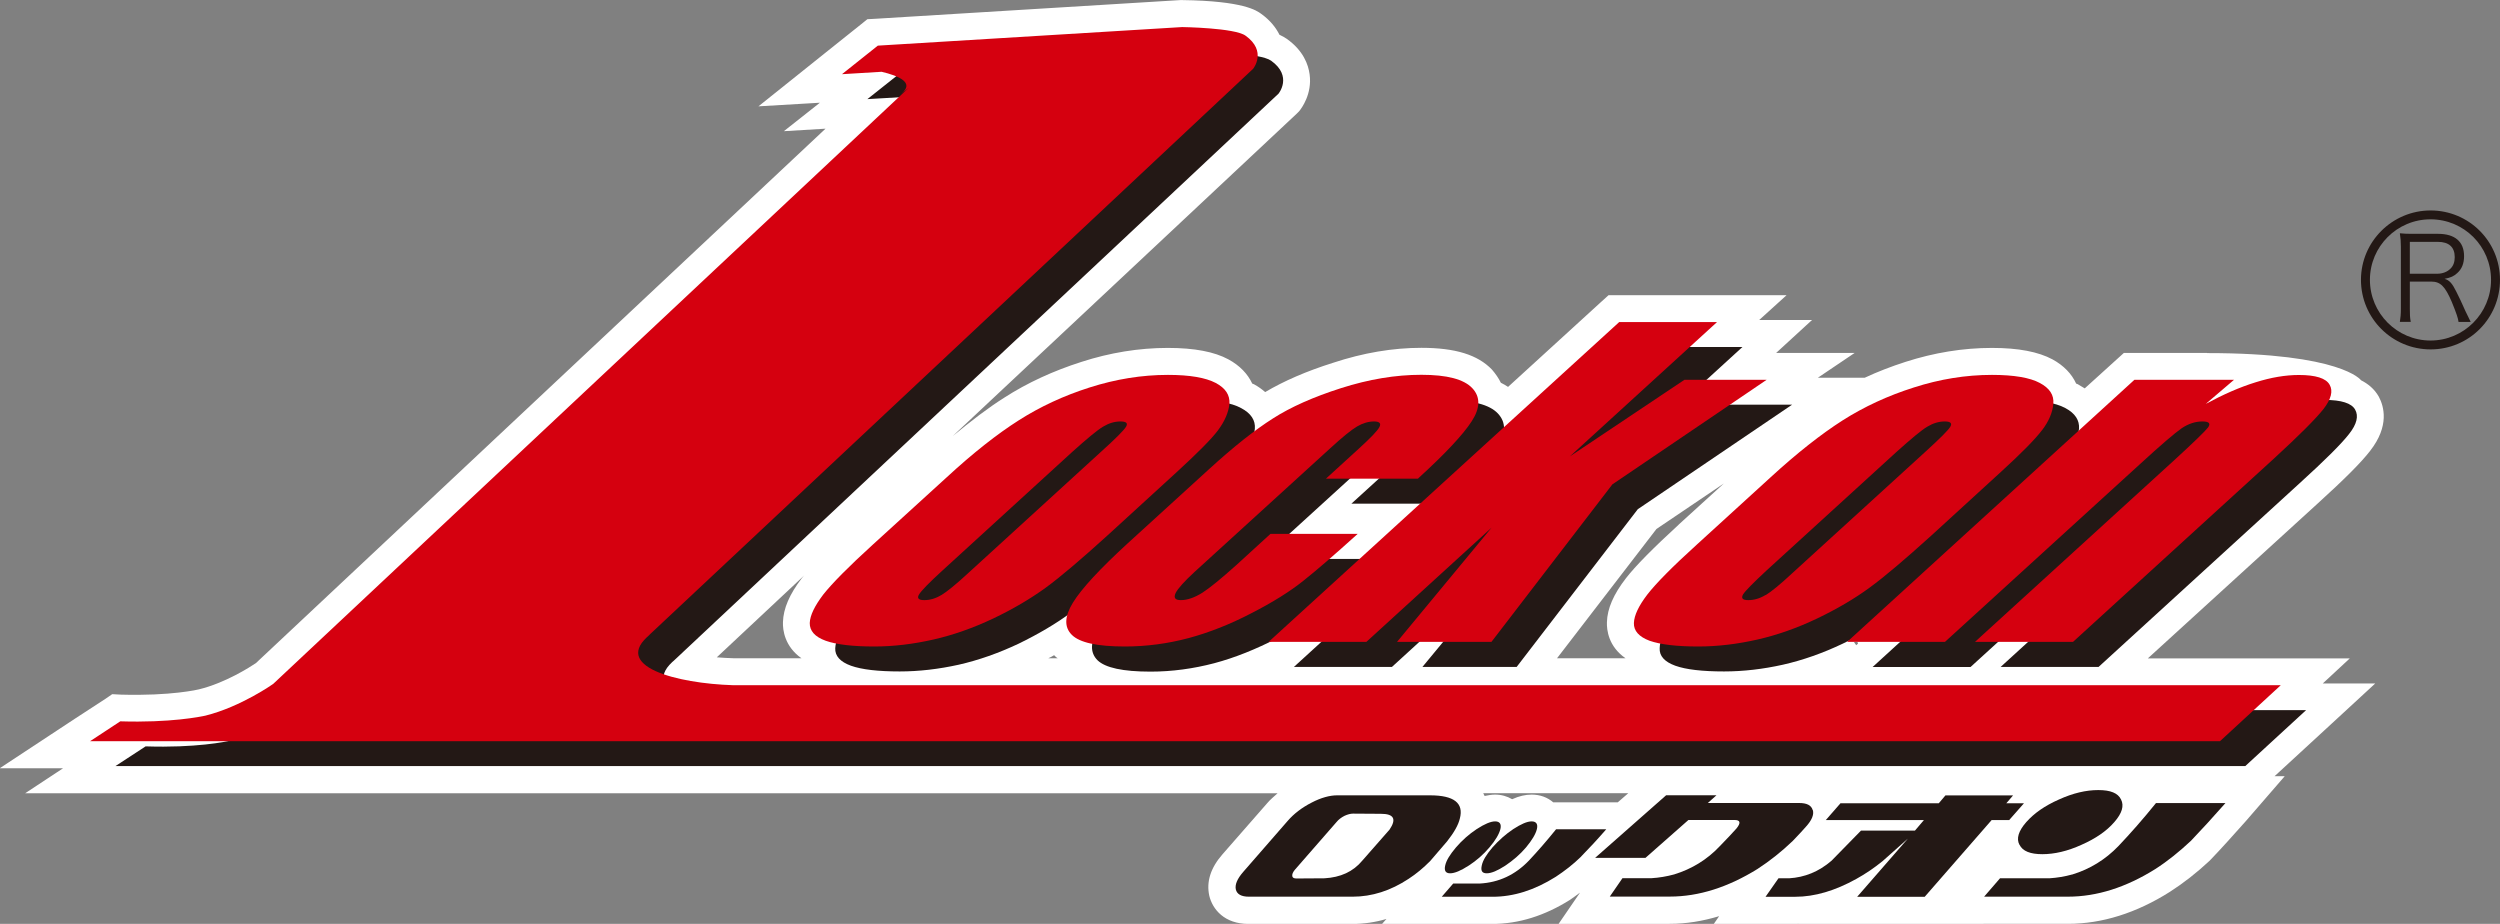 <?xml version="1.0" encoding="UTF-8"?>
<svg id="_レイヤー_2" data-name="レイヤー 2" xmlns="http://www.w3.org/2000/svg" viewBox="0 0 270.61 100">
  <rect x="0" y="0" width="270.61" height="100" fill="#808080" stroke="none"/>
  <defs>
    <style>
      .cls-1 {
        fill: #231815;
      }

      .cls-1, .cls-2, .cls-3 {
        stroke-width: 0px;
      }

      .cls-2 {
        fill: #fff;
      }

      .cls-3 {
        fill: #d5000f;
      }
    </style>
  </defs>
  <g id="_レイヤー_1-2" data-name="レイヤー 1">
    <g>
      <g>
        <path class="cls-2" d="m238.89,38.2h-8.99l-.83.75-3.41,3.09c-.23-.15-.48-.3-.75-.45-.05-.03-.11-.04-.18-.07-.48-1.06-1.35-1.96-2.56-2.62-1.53-.82-3.67-1.24-6.56-1.24-3.14,0-6.27.52-9.35,1.51-1.52.49-3.01,1.06-4.42,1.72h-5.07l3.99-2.69h-8.5l3.88-3.56h-5.72l2.97-2.69h-19.27l-.84.76-10.04,9.17c-.25-.16-.5-.32-.78-.45-.24-.49-.57-.97-.97-1.43-1.53-1.59-3.95-2.35-7.63-2.35-3.09,0-6.29.54-9.56,1.62-2.89.91-5.32,1.97-7.35,3.17-.36-.31-.77-.61-1.22-.85-.05-.03-.14-.04-.18-.07-.5-1.06-1.36-1.96-2.58-2.62-1.51-.82-3.67-1.24-6.56-1.24-3.13,0-6.28.52-9.34,1.51-3.04.97-5.86,2.26-8.37,3.88-1.73,1.09-3.58,2.51-5.58,4.16l37.26-34.92.14-.14.14-.15c.22-.28,1.39-1.82,1.1-3.95-.14-1.05-.67-2.57-2.48-3.85-.23-.16-.5-.31-.78-.43-.38-.76-.98-1.55-1.98-2.27-.49-.36-1.92-1.4-8.53-1.49h-.23l-32.95,2.02-.92.05-.72.58-3.87,3.09-7.2,5.76,6.65-.39-3.9,3.08,4.51-.27-61.66,57.85c-.62.42-3.32,2.15-6.17,2.84-.02.01-3.02.73-8.44.57l-.94-.05-.76.52-3.27,2.13-8.15,5.37h6.86l-4.11,2.71h135.57c-.38.35-.8.68-1.13,1.08l-4.82,5.51c-1.31,1.49-1.77,3-1.44,4.5.35,1.47,1.64,3.05,4.25,3.05h11.24c1.26,0,2.49-.18,3.69-.54l-.48.54h11.94c2.84,0,5.66-.88,8.41-2.61.36-.24.71-.51,1.08-.78l-2.33,3.4h5.56s6.51-.02,6.51-.02c1.75,0,3.53-.29,5.32-.83l-.58.84h8.81c.09,0,.19-.01.28-.01h-.01s6.43.01,6.43.01h8.66s5.1-.01,5.1-.01h9.07c3.68,0,7.41-1.17,11.04-3.47,1.48-.95,2.92-2.08,4.3-3.37,1.26-1.31,2.53-2.73,3.92-4.29l4.2-4.85h-1.1l5.4-4.97,5.5-5.07h-5.68l2.92-2.71h-21.86l18.41-16.79c2.88-2.61,4.72-4.46,5.65-5.67,2.13-2.72,1.49-4.84.95-5.86-.49-.87-1.19-1.41-1.93-1.79,0,0-2.08-2.94-16.67-2.94Zm-37.76,31.46l-.21.18-.24-.35h.38l.06.18Zm-19.42-12.87c-2.8,2.57-4.67,4.46-5.71,5.8-1.34,1.73-2.02,3.28-2.06,4.76-.03.83.16,2.62,2.01,3.9h-7.41l10.76-13.99,7.3-4.93c-2.25,2.06-4.9,4.46-4.9,4.46Zm-67.61,14.13c.12.12.24.25.39.33h-1.01c.22-.1.42-.2.62-.33Zm61,15.93h-6.97c-.62-.54-1.43-.84-2.34-.84-.68,0-1.36.16-2.11.5-.54-.32-1.17-.5-1.85-.5-.37,0-.75.07-1.13.15-.05-.11-.1-.2-.15-.3h15.7l-1.14.99Zm-88.31-24.26c-1.33,1.73-2,3.28-2.04,4.76-.03.83.18,2.62,2,3.9h-7.39c-.58-.01-1.18-.06-1.77-.1l9.47-8.87c-.09.08-.19.22-.27.31Z"/>
        <path class="cls-1" d="m104.65,67.1c-.62.37-1.23.57-1.86.57s-.79-.22-.55-.63c.23-.39,1.1-1.27,2.57-2.59l14.02-12.83c1.61-1.44,2.7-2.36,3.32-2.74.63-.37,1.26-.56,1.89-.56s.84.19.61.56c-.22.38-1.12,1.3-2.72,2.74l-14.34,13.1c-1.35,1.22-2.32,2.01-2.94,2.38Zm29.93-17.81c.75-1,1.15-1.95,1.25-2.87.08-.92-.41-1.68-1.49-2.25-1.06-.58-2.79-.87-5.17-.87-2.83,0-5.64.45-8.46,1.35-2.79.89-5.37,2.09-7.69,3.57-2.32,1.48-4.93,3.53-7.84,6.18l-7.96,7.27c-2.65,2.39-4.44,4.2-5.36,5.42-.95,1.19-1.4,2.21-1.45,3.07-.04.84.54,1.48,1.7,1.9,1.18.42,2.94.62,5.28.62,2.09,0,4.22-.25,6.39-.73,2.15-.49,4.31-1.25,6.49-2.28,2.15-1.05,4.04-2.16,5.66-3.36,1.63-1.17,3.83-3.05,6.64-5.6l7.61-6.94c2.21-2.02,3.67-3.51,4.4-4.48Z"/>
        <path class="cls-1" d="m156.26,54.52h-9.98l3.58-3.26c1.25-1.14,2-1.93,2.21-2.34.23-.4.01-.6-.59-.6s-1.21.16-1.82.53c-.61.35-1.57,1.15-2.94,2.41l-14.67,13.37c-1.12,1.02-1.78,1.77-2.03,2.28-.23.5-.04.76.57.76.7,0,1.48-.27,2.3-.8.84-.52,2.07-1.52,3.68-2.99l3.69-3.38h9.46c-2.5,2.26-4.46,3.96-5.9,5.1-1.4,1.14-3.28,2.29-5.57,3.49-2.3,1.18-4.56,2.1-6.82,2.7-2.25.59-4.55.91-6.89.91-3.01,0-4.9-.42-5.74-1.23-.84-.84-.8-2.01.14-3.52.92-1.51,2.88-3.62,5.92-6.4l8.84-8.06c2.63-2.41,4.93-4.24,6.86-5.45,1.94-1.23,4.41-2.32,7.41-3.28,3-.97,5.88-1.44,8.66-1.44s4.6.48,5.5,1.43c.91.97.89,2.16-.03,3.6-.96,1.46-2.89,3.55-5.83,6.2Z"/>
        <path class="cls-1" d="m185.07,43.8h8.92l-16.71,11.32-13.11,17.07h-10.2l10.23-12.37-13.53,12.37h-10.61l37.93-34.63h10.62l-15.94,14.56,12.4-8.32Z"/>
        <path class="cls-1" d="m193.85,67.1c-.61.37-1.22.57-1.86.57-.59,0-.79-.22-.57-.63.24-.39,1.1-1.27,2.57-2.59l14.04-12.83c1.59-1.44,2.71-2.36,3.32-2.74.62-.37,1.26-.56,1.88-.56s.83.19.62.56c-.24.38-1.14,1.3-2.75,2.74l-14.34,13.1c-1.33,1.22-2.32,2.01-2.92,2.38Zm29.94-17.81c.74-1,1.15-1.95,1.25-2.87.07-.92-.41-1.68-1.48-2.25-1.08-.58-2.79-.87-5.17-.87-2.85,0-5.66.45-8.46,1.35-2.81.89-5.37,2.09-7.69,3.57-2.32,1.48-4.93,3.53-7.82,6.18l-7.98,7.27c-2.63,2.39-4.42,4.2-5.35,5.42-.95,1.19-1.43,2.21-1.44,3.07-.05.84.53,1.48,1.69,1.9,1.17.42,2.94.62,5.28.62,2.09,0,4.22-.25,6.37-.73,2.16-.49,4.32-1.25,6.48-2.28,2.17-1.05,4.05-2.16,5.67-3.36,1.64-1.17,3.84-3.05,6.62-5.6l7.62-6.94c2.2-2.02,3.67-3.51,4.41-4.48Z"/>
        <path class="cls-1" d="m233.8,43.8h10.77l-3.04,2.62c1.92-1.05,3.72-1.82,5.39-2.35,1.68-.52,3.24-.78,4.71-.78,1.82,0,2.92.36,3.3,1.05.39.69.19,1.57-.66,2.64-.82,1.06-2.6,2.83-5.33,5.31l-21.78,19.9h-10.6l21.53-19.65c2.14-1.95,3.37-3.14,3.69-3.57.3-.44.1-.64-.61-.64-.76,0-1.48.24-2.24.72-.72.5-2.26,1.81-4.6,3.97l-21.03,19.18h-10.6l31.11-28.39Z"/>
        <path class="cls-1" d="m82.12,76.88c-6.11-.19-13.3-2.06-8.99-5.53l-.22.19L138.39,10.14s1.56-1.88-.8-3.57c-1.19-.85-6.87-.95-6.87-.95l-32.95,2.03-3.88,3.08,4.26-.25c1.89.42,3.61,1.21,2.19,2.34l.79-.63L32.31,76.74s-3.43,2.46-7.31,3.41c-.53.14-3.83.82-9.24.64l-3.26,2.13h230.54l6.58-6.05H82.12Z"/>
        <path class="cls-3" d="m101.89,64.41c-.6.37-1.23.55-1.84.55s-.82-.2-.57-.61c.23-.39,1.08-1.27,2.56-2.62l14.02-12.81c1.6-1.44,2.7-2.35,3.33-2.73.63-.38,1.25-.57,1.89-.57s.83.19.61.57c-.23.38-1.13,1.29-2.73,2.73l-14.33,13.09c-1.35,1.25-2.33,2.04-2.94,2.41Zm29.95-17.83c.73-.98,1.14-1.94,1.24-2.87.06-.94-.41-1.69-1.49-2.26-1.09-.57-2.79-.87-5.17-.87-2.83,0-5.65.46-8.47,1.36-2.8.89-5.36,2.08-7.68,3.56-2.33,1.48-4.94,3.53-7.81,6.18l-7.98,7.27c-2.64,2.4-4.42,4.21-5.37,5.41-.92,1.22-1.43,2.24-1.46,3.08-.01.84.54,1.49,1.73,1.92,1.15.41,2.92.62,5.26.62,2.09,0,4.22-.26,6.38-.75,2.16-.49,4.31-1.25,6.49-2.28,2.16-1.03,4.05-2.15,5.69-3.34,1.61-1.18,3.82-3.06,6.62-5.6l7.61-6.96c2.19-2.01,3.68-3.5,4.42-4.48Z"/>
        <path class="cls-3" d="m153.52,51.81h-9.99l3.57-3.26c1.26-1.15,2-1.91,2.21-2.32.22-.4.01-.61-.58-.61s-1.22.18-1.83.54c-.6.35-1.58,1.14-2.94,2.39l-14.67,13.37c-1.11,1.03-1.79,1.78-2.04,2.28-.23.52-.05.76.57.76.71,0,1.48-.27,2.33-.8.82-.53,2.03-1.52,3.67-2.99l3.7-3.38h9.44c-2.51,2.27-4.47,3.96-5.91,5.1-1.41,1.13-3.28,2.3-5.58,3.48-2.28,1.19-4.55,2.09-6.81,2.7-2.26.6-4.56.91-6.9.91-3,0-4.9-.42-5.74-1.26-.84-.83-.8-2,.12-3.49.93-1.51,2.9-3.64,5.93-6.42l8.84-8.06c2.64-2.41,4.93-4.22,6.87-5.45,1.93-1.24,4.39-2.33,7.39-3.29,3.01-.96,5.89-1.44,8.68-1.44s4.6.48,5.51,1.44c.9.95.88,2.16-.07,3.61-.93,1.44-2.87,3.51-5.79,6.17Z"/>
        <path class="cls-3" d="m182.32,41.11h8.91l-16.7,11.32-13.09,17.05h-10.22l10.23-12.36-13.55,12.36h-10.58l37.95-34.62h10.59l-15.94,14.55,12.41-8.3Z"/>
        <path class="cls-3" d="m191.1,64.41c-.6.37-1.24.55-1.86.55s-.79-.2-.57-.61c.24-.39,1.12-1.27,2.57-2.62l14.04-12.81c1.61-1.44,2.69-2.35,3.33-2.73.63-.38,1.26-.57,1.89-.57s.83.19.61.57c-.22.38-1.14,1.29-2.72,2.73l-14.35,13.09c-1.34,1.25-2.31,2.04-2.92,2.41Zm29.93-17.83c.75-.98,1.15-1.94,1.23-2.87.09-.94-.39-1.69-1.47-2.26-1.06-.57-2.79-.87-5.17-.87-2.84,0-5.65.46-8.45,1.36-2.81.89-5.38,2.08-7.71,3.56-2.32,1.48-4.93,3.53-7.82,6.18l-7.97,7.27c-2.65,2.4-4.43,4.21-5.36,5.41-.93,1.22-1.42,2.24-1.45,3.08-.03.84.55,1.49,1.7,1.92,1.18.41,2.92.62,5.27.62,2.09,0,4.23-.26,6.39-.75,2.16-.49,4.31-1.25,6.47-2.28,2.15-1.03,4.06-2.15,5.68-3.34,1.62-1.18,3.83-3.06,6.64-5.6l7.61-6.96c2.2-2.01,3.67-3.5,4.41-4.48Z"/>
        <path class="cls-3" d="m231.03,41.11h10.79l-3.06,2.61c1.93-1.04,3.71-1.82,5.4-2.34,1.68-.53,3.24-.79,4.69-.79,1.81,0,2.93.35,3.32,1.06.39.68.16,1.56-.67,2.63-.84,1.06-2.61,2.83-5.32,5.32l-21.79,19.88h-10.61l21.55-19.65c2.14-1.96,3.35-3.14,3.68-3.56.31-.44.1-.65-.61-.65-.77,0-1.5.24-2.24.73-.71.49-2.26,1.81-4.6,3.96l-21.03,19.17h-10.59l31.1-28.37Z"/>
        <path class="cls-3" d="m79.37,74.17c-6.12-.19-13.3-2.04-8.97-5.52l-.24.19L135.64,7.45s1.55-1.89-.82-3.59c-1.17-.85-6.86-.93-6.86-.93l-32.94,2.01-3.88,3.09,4.29-.26c1.87.44,3.59,1.19,2.15,2.35l.79-.62L29.57,74.03s-3.46,2.46-7.32,3.43c-.53.12-3.83.79-9.23.62l-3.27,2.15h230.55l6.58-6.06H79.37Z"/>
        <path class="cls-1" d="m133.77,96.28c-.11-.53.15-1.15.8-1.9l4.82-5.53c.66-.76,1.51-1.42,2.58-1.97,1.03-.54,1.98-.79,2.76-.79h10.06c2.6,0,3.67.84,3.23,2.51-.16.69-.62,1.51-1.38,2.47l-1.83,2.13c-.74.75-1.51,1.39-2.34,1.93-1.94,1.28-3.96,1.93-6.05,1.93h-11.24c-.8,0-1.29-.26-1.41-.79Zm15.72-8.19l-3.03-.02c-.27,0-.58.08-.93.24-.35.18-.65.41-.85.66l-4.53,5.19c-.21.26-.29.46-.27.67.03.18.18.26.45.26l3.04-.02c1.73-.1,3.09-.71,4.08-1.9l2.96-3.37c.78-1.15.46-1.71-.92-1.71Z"/>
        <path class="cls-1" d="m158.97,93.7c-.83.54-1.51.83-2,.83s-.66-.28-.54-.83c.12-.56.51-1.19,1.17-1.97.67-.78,1.42-1.44,2.25-1.99.84-.54,1.5-.83,1.99-.83s.7.28.57.83c-.14.54-.52,1.21-1.19,1.99-.66.78-1.39,1.41-2.24,1.97Zm1.42,0c.11-.56.5-1.19,1.16-1.97.69-.78,1.44-1.44,2.26-1.99.84-.54,1.49-.83,1.98-.83s.7.28.57.83c-.13.54-.53,1.21-1.18,1.99-.66.78-1.41,1.41-2.24,1.97-.83.54-1.5.83-2.01.83s-.66-.28-.54-.83Zm10.76-.98c-.88.86-1.81,1.57-2.75,2.19-2.29,1.44-4.55,2.16-6.84,2.16h-5.5l1.24-1.43h2.85c2.09-.11,3.86-.94,5.35-2.49.95-1.01,1.94-2.15,2.94-3.39h5.43c-.97,1.12-1.89,2.1-2.72,2.95Z"/>
        <path class="cls-1" d="m196.23,87.69c.14.49-.11,1.1-.76,1.81-.3.34-.77.86-1.42,1.53-1.22,1.17-2.49,2.17-3.81,3.03-3.19,1.98-6.36,2.99-9.48,2.99h-6.51s1.37-1.99,1.37-1.99h3.13c.84-.05,1.66-.19,2.47-.41,1.91-.59,3.57-1.6,4.94-3.06.8-.82,1.41-1.47,1.8-1.91.5-.61.42-.92-.2-.92h-5l-4.65,4.1h-5.45l7.69-6.78h5.45l-.94.84h9.88c.83,0,1.32.24,1.47.76Z"/>
        <path class="cls-1" d="m215.58,88.77l-7.24,8.3h-7.31l5.48-6.29-2.73,2.43c-.91.74-1.87,1.39-2.85,1.93-2.3,1.28-4.51,1.93-6.59,1.93h-3.23l1.4-2h1.15c1.68-.1,3.21-.71,4.59-1.9l3.19-3.26h5.84l.97-1.14h-10.62l1.59-1.82h10.64l.72-.85h7.32l-.73.85h1.91l-1.6,1.82h-1.9Z"/>
        <path class="cls-1" d="m218.59,91.44c-.35-.66-.11-1.48.74-2.45.84-.95,2-1.77,3.54-2.45,1.52-.69,2.93-1.02,4.26-1.02s2.13.33,2.46,1.02c.35.68.11,1.49-.73,2.45-.84.97-2.02,1.78-3.54,2.45-1.53.7-2.96,1.02-4.25,1.02s-2.13-.32-2.47-1.02Zm5.72,3.22c1.92-.59,3.58-1.61,4.99-3.07,1.31-1.38,2.67-2.92,4.07-4.66h7.52c-1.35,1.53-2.59,2.89-3.73,4.08-1.25,1.17-2.52,2.2-3.86,3.06-3.16,1.98-6.32,2.99-9.46,2.99h-9.07l1.72-1.99h5.34c.83-.05,1.67-.19,2.46-.41Z"/>
      </g>
      <g>
        <path class="cls-1" d="m266.12,34.84c-.04-.36-.21-.89-.73-2.16-.73-1.7-1.23-2.2-2.23-2.2h-2.31v2.95c0,.62.01.95.1,1.41h-1.18c.07-.46.11-.79.11-1.4v-6.73c0-.54-.03-.95-.11-1.46.46.05.8.06,1.38.06h2.76c1.81,0,2.81.84,2.81,2.41,0,.8-.24,1.4-.75,1.85-.37.33-.67.48-1.36.61.53.15.83.5,1.27,1.39.3.58.6,1.23.99,2.11.24.5.41.86.57,1.17h-1.32Zm-2.3-5.21c.57,0,1.08-.2,1.42-.54.32-.31.47-.72.47-1.26,0-1.08-.63-1.65-1.82-1.65h-3.04v3.45h2.97Z"/>
        <path class="cls-1" d="m255.56,30.29c0,4.16,3.37,7.53,7.54,7.53s7.51-3.37,7.51-7.53-3.36-7.51-7.51-7.51-7.54,3.37-7.54,7.51Zm.97,0c0-3.61,2.93-6.55,6.56-6.55s6.55,2.93,6.55,6.55-2.94,6.57-6.55,6.57-6.56-2.94-6.56-6.57Z"/>
      </g>
    </g>
  </g>
</svg>